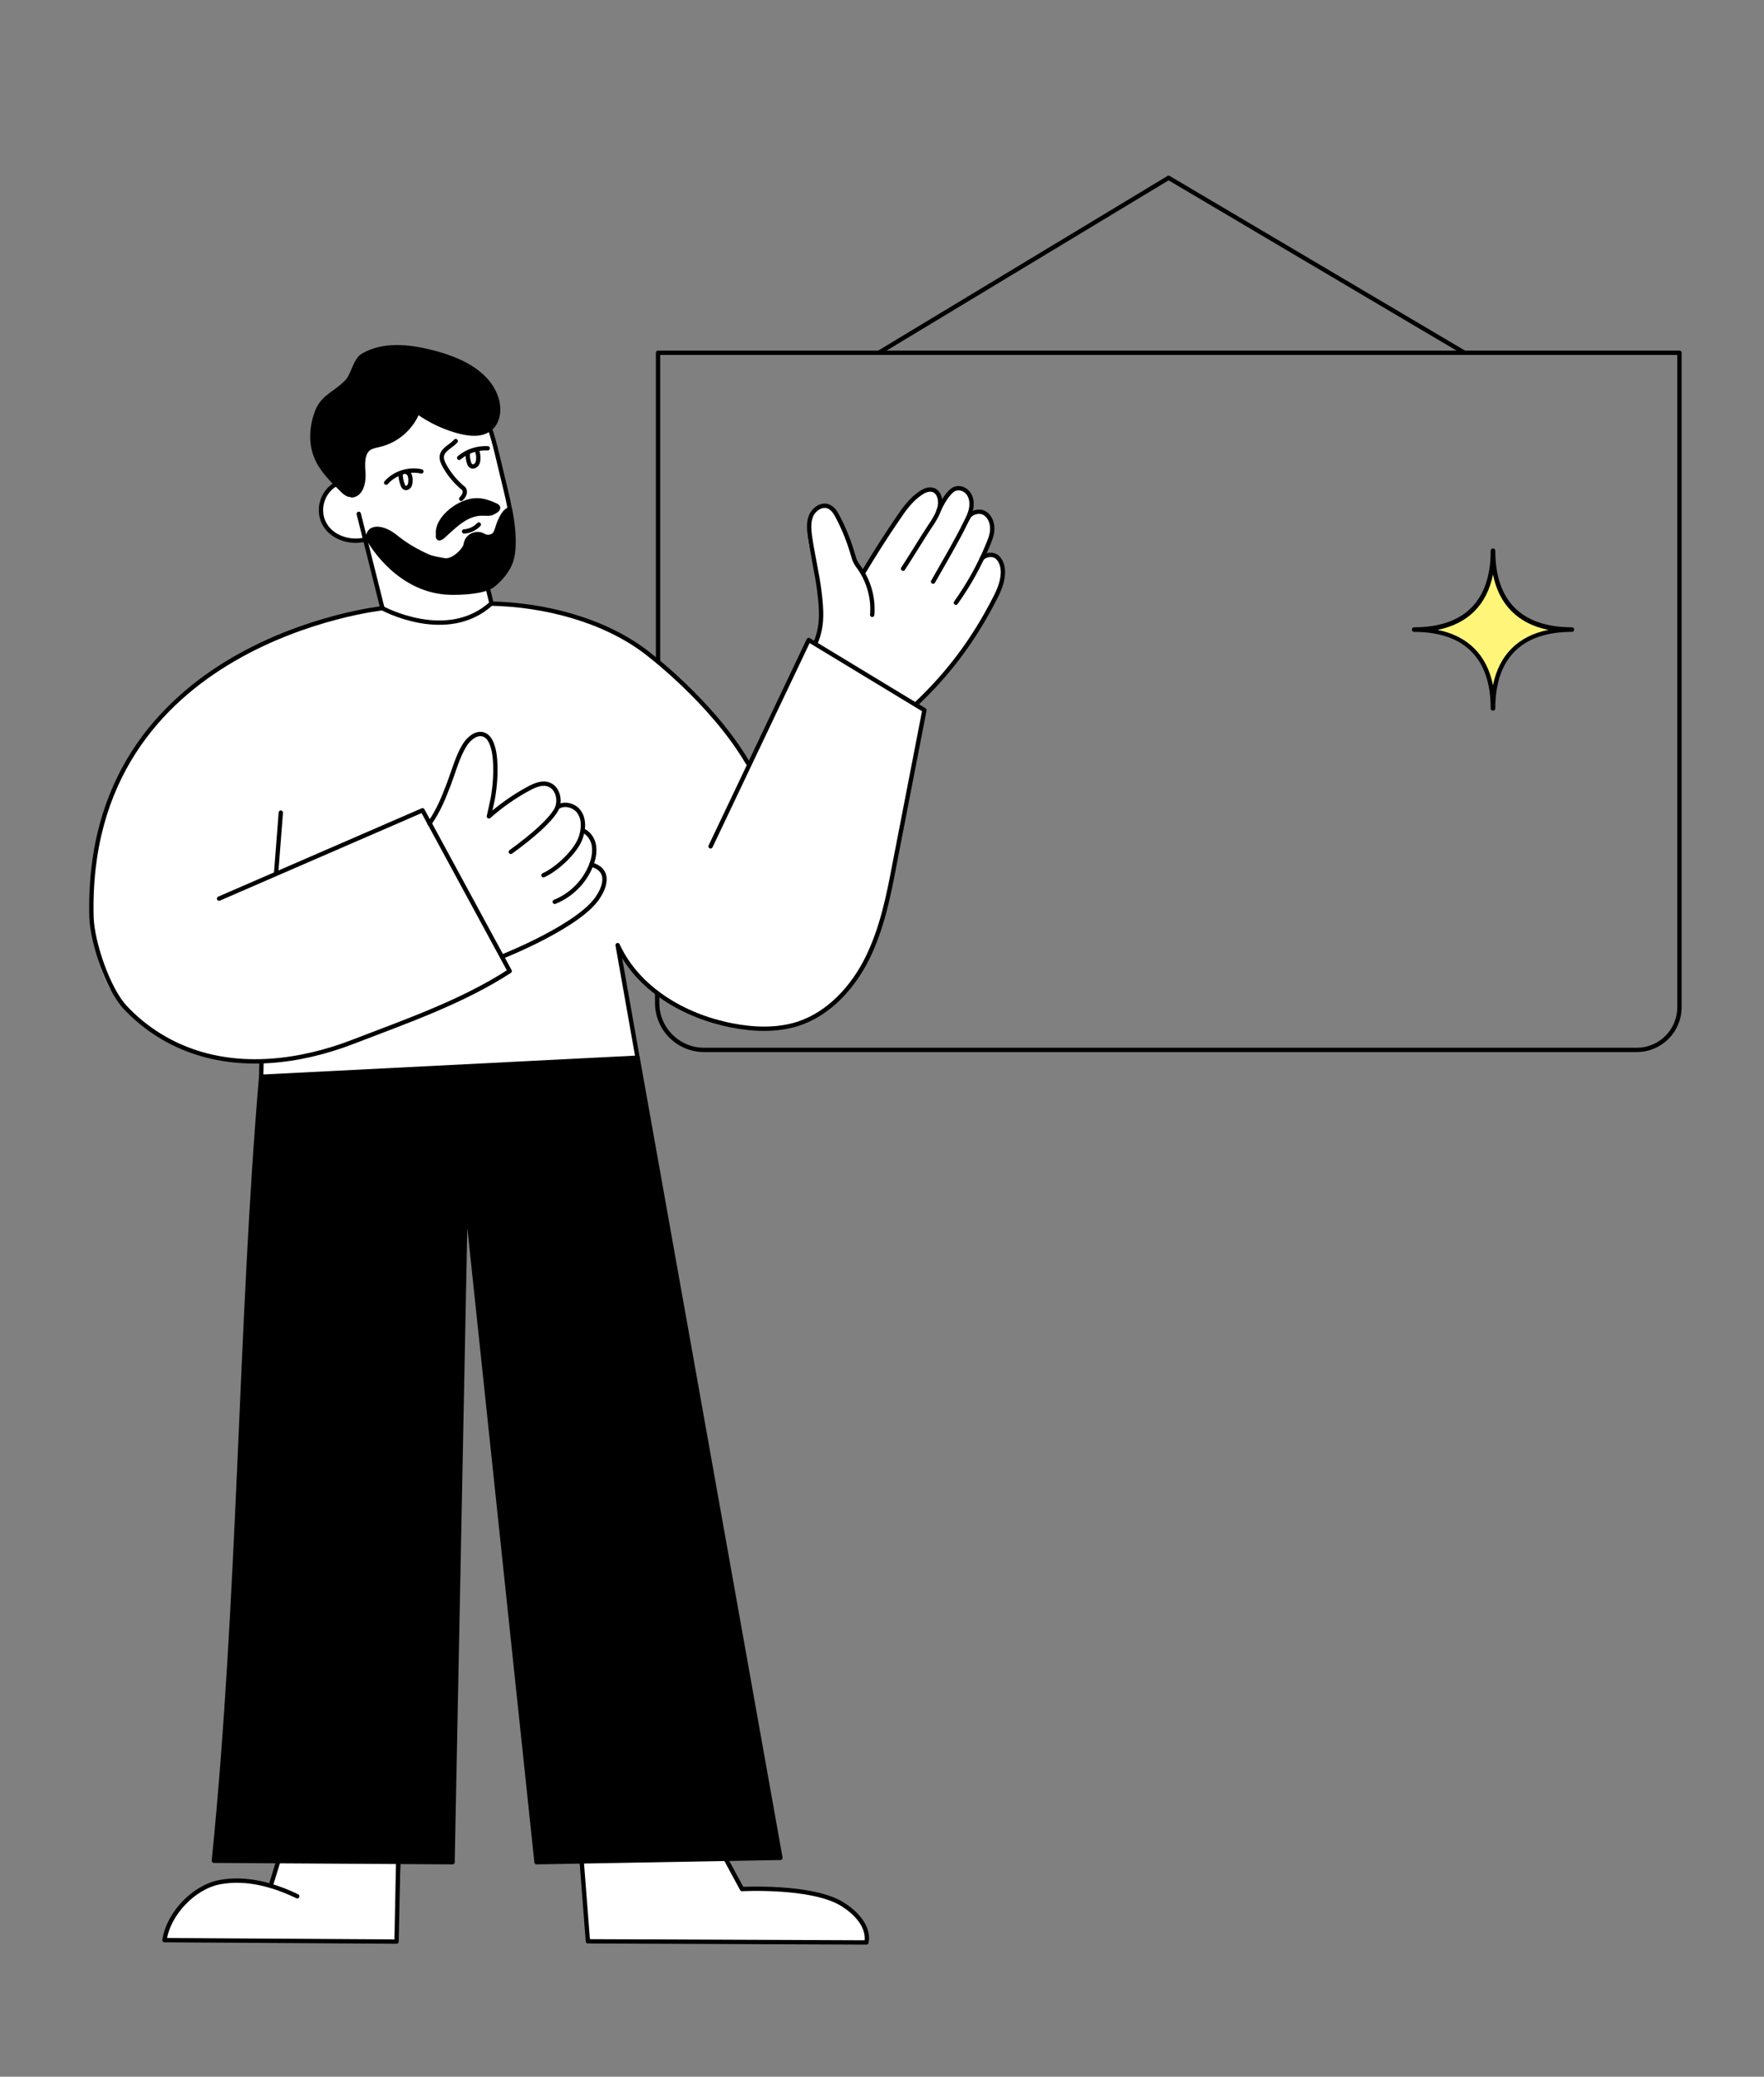 <?xml version="1.0" encoding="UTF-8"?> <!-- Generator: Adobe Illustrator 24.1.1, SVG Export Plug-In . SVG Version: 6.00 Build 0) --> <svg xmlns="http://www.w3.org/2000/svg" xmlns:xlink="http://www.w3.org/1999/xlink" id="Слой_1" x="0px" y="0px" viewBox="0 0 611.2 719.4" style="enable-background:new 0 0 611.2 719.4;" xml:space="preserve"><rect x="0" y="0" width="611.2" height="719.4" fill="#808080" stroke="none"/> <style type="text/css"> .st0{display:none;opacity:0.2;} .st1{display:inline;fill:#FFFFFF;} .st2{display:inline;fill:#FFFFFF;stroke:#000000;stroke-width:1.5;stroke-linecap:round;stroke-linejoin:round;} .st3{display:inline;fill:none;stroke:#000000;stroke-width:1.5;stroke-miterlimit:10;} .st4{display:inline;fill:#FFFFFF;stroke:#000000;stroke-width:1.5;stroke-miterlimit:10;} .st5{display:inline;stroke:#000000;stroke-width:1.5;stroke-miterlimit:10;} .st6{display:inline;fill:none;stroke:#000000;stroke-width:1.5;stroke-linecap:round;stroke-linejoin:round;} .st7{display:inline;fill:#FFF579;} .st8{display:inline;} .st9{fill:#FFF579;} .st10{fill:#FFFFFF;stroke:#FFFFFF;stroke-width:0.5;stroke-linecap:round;stroke-linejoin:round;stroke-miterlimit:10;} .st11{fill:#FFFFFF;stroke:#000000;stroke-width:0.5;stroke-linecap:round;stroke-linejoin:round;stroke-miterlimit:10;} .st12{fill:#FFFFFF;stroke:#000000;stroke-width:1.5;stroke-linecap:round;stroke-linejoin:round;stroke-miterlimit:10;} .st13{fill:none;stroke:#000000;stroke-width:1.5;stroke-linecap:round;stroke-linejoin:round;stroke-miterlimit:10;} .st14{stroke:#000000;stroke-width:1.5;stroke-linecap:round;stroke-linejoin:round;stroke-miterlimit:10;} </style> <g class="st0"> <path class="st1" d="M99,381.2l-10.5-0.3l1.8-22.1c0,0-30.1,2.6-49-19.9s-13.8-59.8,5.4-84.5s52.6-39.6,64.3-44.4 s26.3-7.7,26.3-7.7s-14.3-31.8-11.5-34.9c2.8-3.1,41.6,22.8,41.6,22.8l1.5,7.1c0,0,18.9,3.1,22,4.9s28.6,10.2,53.9,39.6l12.5,14.3 l1.2,1.4c0,0,19.2-33.7,25-49.4c2.8-7.6,0.6-14.9-1.1-22.5s-4.5-21.1,1.8-22.7s9.5,10.3,9.5,10.3l3.1,8.8l3.3,5.2 c0,0,14.4-27.7,22.9-30.5s4,9.7,4,9.7s4-12.1,9.6-10.2c0,0,4.5,0.8,3.3,6.6s-0.6,3.5-0.6,3.5s2.8-3,5.7-1.3 c2.5,1.7,3.5,4.8,2.6,7.6c-0.8,2-4.2,9.8-4.2,9.8s2.3-4,5.7-1.5s2.5,7.1,1.4,10.9s-18.5,35.1-32.6,44.6l2.2,1.1l-12.9,65.1 c0,0-3.6,17.2-10.7,27.1s-17,19-32.7,18s-36-6.4-49.9-27.8l13.6,61.2L99,381.2z"></path> <path class="st2" d="M197.5,645.8c1.3,9.3,2,18.1,3.3,27.4h101c0,0-2.6-14-14.8-21.6s-33-0.9-33-0.9l-3.6-5.4"></path> <path class="st1" d="M96.9,637l-4.8,12.8c0,0-14.6-5.8-28.1,8.2c0,0-7.7,9.6-7.3,14.9l84.6,0.6c0,0-1.5-20.6-7.6-34.1L96.9,637z"></path> <polyline class="st3" points="303.7,113.9 404.5,53.1 507,113.6 "></polyline> <path class="st4" d="M129.3,180c7.4,10.7,20.7,17.5,33.8,16.2c3.7-0.2,7.3-1.4,10.4-3.5c4.7-3.4,7-9.4,7.4-15.1s-1-11.5-2.3-17.2 l-2.7-11.4c-2.1-8.8-4.5-18.1-11.4-24c-4.9-4.2-11.6-6-18.1-6c-10,0-20.3,4.6-25.9,12.9s-5.7,20.4,0.9,27.9"></path> <path class="st4" d="M127.9,179.4c-5.2,1.7-11.7,0-14.8-4.2c-3.4-4.8-2.5-11.4,2.2-15.1l3.4-2.3h7.7"></path> <path class="st5" d="M155.8,178.4c4.5-4,8.7-8.6,14.8-8.4c1.2,0.2,2.4,0.1,3.5-0.3c1.1-0.5,2.5-1.3,1.8-2.2 c-0.3-0.3-0.7-0.5-1.1-0.7c-4.4-2.1-7.7-2.3-12.1-0.4s-9.4,6.7-8.7,11.5C153.9,177.9,153.6,180.3,155.8,178.4z"></path> <path class="st5" d="M118.1,154.3l4.3,9.1c3.4-0.2,4.4-4.6,4.2-8s-0.6-7.5,2.3-9.3c1.1-0.6,2.3-1,3.6-1.1c6.4-1.5,11.7-6,14.1-12.1 c4.8,3.4,10.1,5.9,15.8,7.3c3.6,0.9,7.9,1.2,10.8-1.1c3.2-2.6,3.6-7.5,2.2-11.4c-3.3-9.5-13.9-14.2-23.7-16.6 c-8.4-2.1-17.8-3.1-25.3,1.2c-2.7,1.6-3.6,7.2-5.7,9.5c-3.9,4.2-8.8,5.5-10.9,10.8c-2.1,5.3-2.6,11.4-0.5,16.7 c1.9,4.9,5.8,8.7,9.7,12.4c0.7,0.8,1.6,1.4,2.6,1.6c1,0.2,2.3-0.4,2.3-1.5"></path> <path class="st5" d="M129.5,176.3c1.5-1.1,3.7-0.6,5.4,0.1c1.7,0.8,3.2,1.8,4.6,3c3.3,2.5,7,4.7,10.8,6.4c2,0.7,4,1.2,6.1,1.5 c3,0.5,6.9-3.2,7.6-5.2c0.2-0.7,0.4-1.4,0.7-2.1c1.1-2.1,3.8-3,5.9-1.8c0.1,0,0.1,0.1,0.2,0.1c1.1,0.6,2.5,0.5,3.6-0.2 c0.7-0.7,1.2-1.6,1.4-2.5c0,0,1.8-6.5,4.7-6.9c0,0,2.8,12.4,0.3,19.3c-1.4,3.5-3.7,6.4-6.7,8.6c-3.3,2.4-11.6,2.7-15.7,2.6 c-18.5-0.5-28.6-17.3-29.6-19.3C128.1,178.5,128.4,177.1,129.5,176.3"></path> <path class="st3" d="M168.7,198.3c18.3,0.4,35.8,8.5,50.4,19.5s27.3,25.6,39.3,39.5"></path> <path class="st3" d="M256.6,261.4c7.7-16.1,15.9-31.9,24.8-47.4l38.5,23.3c-3.5,17.7-6.9,35.4-10.3,53.1 c-2.2,11.2-4.4,22.5-9.5,32.7S286.8,342.5,276,346c-7.3,2.4-15.3,2-22.9,0.5c-16.4-3.2-32.5-12.6-39.6-27.8l13.7,62.2H88.5 l1.6-20.6"></path> <path class="st3" d="M124.4,170.3c4.1,10.3,8.3,21.8,12.9,31.9c0,0-119.5,24.5-106.5,115.5C32,326.3,37,334,43,340.4 c5.9,6.3,13.2,11.2,21.3,14.4c18.3,7.2,39.3,4.6,57.6-2.5s37.7-13.8,54.3-24.5l-30.2-55.8l-70.5,30.6"></path> <path class="st5" d="M88.5,381.5c-7.6,88.9-5.7,175.7-14.6,262.8l72,2.3l15.3-247.4l30.6,246.6l80.4-0.8l-50.7-264"></path> <path class="st3" d="M136.3,646.5c2.8,8.7,4.4,17.8,5,26.9l-84.6-0.6c1.5-10.8,12-21.7,22.7-23.7s21.8,1.1,31.6,5.8 c6.7,3.2,13.2,7.3,17.7,13.2"></path> <path class="st3" d="M195.4,268.2c2.4-1.9,6.2-0.6,7.9,1.9s1.5,5.9,0.6,8.8c-1.6,5.1-8.8,11.8-13.6,14"></path> <path class="st3" d="M204.8,276.8c2.1,1.1,3.5,3.2,3.8,5.5c0.3,2.3-0.1,4.7-1,6.8c-2.4,6.2-7.2,11.1-13.4,13.5"></path> <path class="st3" d="M147.4,275.2c3.4-4.9,6.1-10.1,8.2-15.7c1.7-4.7,3-9.7,5.7-14c1.5-2.4,4.1-4.7,6.7-3.9s3.5,3.9,4,6.5 c0,0,1.3,6.6-0.6,17.1l-1.4,6.2c4.5-4,9.4-7.4,14.7-10.3c2.2-1.2,4.9-2.3,7.3-1.4c2.8,1.1,3.9,4.7,3.3,7.6s-3.6,4.7-5.6,7 c-2.4,2.8-5.5,4.4-7.9,7.1"></path> <line class="st3" x1="96.9" y1="272.9" x2="95.2" y2="294.3"></line> <path class="st3" d="M281.6,214.2c2.8-6.4,3-13.6,2.1-20.4s-2.6-13.6-3.5-20.5c-0.3-2.5-0.5-5.2,0.6-7.6s3.8-4.1,6.2-3.3 c1.8,0.6,2.9,2.4,3.8,4.1c2.3,4.5,4.2,9.1,5.6,13.9c0.2,0.9,0.5,1.7,0.9,2.6c0.4,0.8,0.9,1.5,1.5,2.2c3.5,5,5.1,11.1,4.6,17.1"></path> <path class="st3" d="M300,186.6c4.2-6.9,8.1-13.1,12.7-19.8c2.4-3.5,4.9-7,8.4-9.4c1.3-0.9,2.9-1.6,4.4-1.2 c2.6,0.7,3.2,4.3,2.4,6.9c-0.8,2.4-2.1,4.7-3.6,6.8c-2.3,3.5-7.4,11.9-9.8,15.4"></path> <path class="st3" d="M339.1,166.2c1-2,3.8-2.5,5.7-1.3c1.8,1.3,2.8,3.4,2.7,5.7c-0.2,2.2-0.7,4.3-1.7,6.3c-3.1,7.4-7,14.5-11.7,21"></path> <path class="st3" d="M318.5,236.1c12-11.3,22.1-24.5,29.8-39.1c1.6-3.2,3.2-6.5,3.3-10.1c0.1-2.1-0.6-4.2-2.2-5.7 c-1.6-1.4-4.3-1.4-5.6,0.2"></path> <path class="st3" d="M328,163.2c0.9-1.9,2-3.7,3.3-5.3c0.7-0.9,1.6-1.6,2.6-2c1.9-0.5,3.8,0.2,4.9,1.9c1,1.6,1.3,3.6,0.9,5.4 c-0.4,1.8-1.1,3.6-2,5.3c-3.3,6.8-8.3,15.2-12.1,21.8"></path> <path class="st3" d="M227.6,224.6v-111h353.9v226.7c0,8.2-6.6,14.8-14.8,14.8H243.5c-8.9,0-16.1-7.3-16.2-16.2v-4.1"></path> <path class="st3" d="M147.9,154.6c-4.8-1.1-9.7,0.5-13,4.2"></path> <path class="st3" d="M140.3,155.8c0,1.3,0.3,2.5,0.7,3.7c0.2,0.5,0.5,0.9,1,1.2c0.6,0.1,1.2-0.1,1.5-0.7c0.3-0.5,0.4-1.1,0.4-1.7 c0.1-1.3-0.1-2.9-1.3-3.4"></path> <path class="st3" d="M161.7,149.6c2.9-2.5,6.7-3.7,10.5-3.5"></path> <path class="st3" d="M164.9,148.1c-0.1,1.1,0.1,2.3,0.4,3.3c0.1,0.5,0.4,0.9,0.7,1.1c0.7,0.4,1.5,0.2,2-0.4c0.4-0.6,0.7-1.3,0.7-2 c0.1-1.2-0.1-2.4-0.6-3.5"></path> <path class="st3" d="M160.4,143.5c-1.7,1.9-4.6,2.9-5,5.4c-0.1,1.4,0.3,2.7,1.1,3.8c1.8,3.1,4.2,5.9,6.9,8.2c0,0,1.2,1.5-1,3.7"></path> <path class="st3" d="M163.5,176.6c2.1-0.1,4-1,5.4-2.6"></path> <line class="st6" x1="92.3" y1="648.8" x2="95.1" y2="640.1"></line> <path class="st3" d="M173.1,323.2c0,0,31-12,37.2-22.7c0,0,6.1-8.8-2.7-11.4"></path> <path class="st7" d="M495.8,209.6c0,0,18.8-2.4,21.1-21.5c0,0,2.7,19.2,22.2,21.5c0,0-19.5,1.1-22.2,22.1 C516.9,231.7,514.9,212.6,495.8,209.6z"></path> <path class="st8" d="M517.7,236.8h-1.5c0-17.3-9.1-26.4-26.5-26.4v-1.5c17.3,0,26.5-9.1,26.5-26.5h1.5c0,17.3,9.2,26.5,26.5,26.5 v1.5C526.8,210.4,517.7,219.5,517.7,236.8z M497.7,209.6c10.5,2.1,17.1,8.7,19.2,19.2c2.1-10.5,8.7-17.1,19.2-19.2 c-10.5-2.1-17.1-8.7-19.2-19.2C514.8,200.9,508.2,207.5,497.7,209.6L497.7,209.6z"></path> </g> <g> <path class="st9" d="M496.3,218.4c0,0,18.8-2.4,21.1-21.5c0,0,2.7,19.2,22.2,21.5c0,0-19.5,1.1-22.2,22.1 C517.4,240.5,515.3,221.4,496.3,218.4z"></path> <path class="st10" d="M89.9,376.3l0.7-8.6c0,0-30.8,3.5-52.3-25.4c0,0-17.9-28.9,4.9-76.1s88.3-55.1,88.3-55.1l1.4-0.3l-9.2-35.6 l43,12.6l3.3,19.9l0.5,1.9c0,0,12.4-0.5,27.7,3.7c15.3,4.2,32.2,15.2,45.3,31s16,20.6,16,20.6l20.6-43.3l2.7,0.9 c0,0,2.6-7.9,1.3-17c-1.3-9.1-7.8-26-1.3-29.6c6.5-3.6,10.5,10.3,10.5,10.3l3.4,9.6l1.5,1.8l0.6,0.9c0,0,14.6-24.9,19.1-27.2 c4.6-2.3,6.8-2.6,7.5,2l0.3,2.8c0,0,3.3-8,7.3-6.6c4,1.4,3.3,7.4,3.3,7.4l-1,2.3c0,0,2.2-3.4,5.7-1.5c3.5,1.9,2.2,7.3,2.2,7.3 l-3.2,8.3c0,0,2.9-2.4,5.6-0.6c2.7,1.8,1.3,8.6,1.3,8.6s-11.9,24.9-19.5,32s-10.9,11.5-10.9,11.5l3.2,1.7l-9.1,47.1l-4.9,23.2 c0,0-7.8,22.5-14.8,28.1c-7,5.6-14,11.2-23.4,11.4c-9.3,0.1-25.5-2.8-34.9-8.7c-9.3-5.9-18.3-17-19-19.3l7.1,42L89.9,376.3z"></path> <path class="st11" d="M138.9,636.1l-1.5,36.5L57,672.1c0,0,3.3-17.3,19.2-20.1c0,0,11-1.7,17.3,1.3l4.8-14.8L138.9,636.1z"></path> <g> <path d="M517.3,246.2c-0.4,0-0.8-0.3-0.8-0.8c0-17.3-9.1-26.5-26.5-26.5c-0.4,0-0.8-0.3-0.8-0.8s0.3-0.8,0.8-0.8 c17.3,0,26.5-9.1,26.5-26.5c0-0.4,0.3-0.8,0.8-0.8s0.8,0.3,0.8,0.8c0,17.3,9.1,26.5,26.5,26.5c0.4,0,0.8,0.3,0.8,0.8 s-0.3,0.8-0.8,0.8c-17.3,0-26.5,9.1-26.5,26.5C518.1,245.8,517.7,246.2,517.3,246.2z M498.1,218.2c10.5,2.1,17.1,8.7,19.2,19.2 c2.1-10.5,8.7-17.1,19.2-19.2c-10.5-2.1-17.1-8.7-19.2-19.2C515.2,209.5,508.6,216.1,498.1,218.2z"></path> </g> <path class="st12" d="M201.1,639l2.6,33.5l96.5,0.4c0,0,2.1-6.7-8.4-13.3c-10.5-6.5-34.7-5.2-34.7-5.2l-9.3-17.2"></path> <polyline class="st13" points="304.5,122.2 404.9,61.6 507.4,122.2 "></polyline> <path class="st12" d="M128.5,187.3c7,10.1,19.6,16.5,31.9,15.3c3.5-0.3,7-1.3,9.8-3.3c4.4-3.2,6.6-8.8,7-14.3 c0.3-5.5-0.9-10.9-2.2-16.2c-0.9-3.6-1.7-7.2-2.6-10.8c-2-8.3-4.3-17.1-10.7-22.7c-4.6-4-10.9-5.7-17.1-5.6 c-9.5,0-19.1,4.3-24.4,12.2c-5.3,7.8-5.4,19.3,0.8,26.4"></path> <path class="st12" d="M127.2,186.7c-4.9,1.6-11,0-14-4c-3.3-4.3-2.4-10.8,2-14.2l3.2-2.2h7.2"></path> <path class="st14" d="M167.8,145"></path> <path class="st14" d="M168.7,143.4"></path> <path class="st14" d="M153.5,185.8c4.2-3.8,8.3-8.1,13.9-7.9c1.1,0,2.3,0.2,3.3-0.3c1-0.5,2.4-1.3,1.7-2.1c-0.3-0.3-0.7-0.5-1-0.6 c-4.2-1.9-7.3-2.2-11.4-0.3c-4.1,1.8-8.9,6.4-8.2,10.8C151.7,185.3,151.4,187.6,153.5,185.8z"></path> <path class="st14" d="M117.9,163c1.3,2.9,2.7,5.7,4,8.6c3.2-0.2,4.2-4.4,4-7.6c-0.2-3.2-0.5-7.1,2.1-8.8c1-0.6,2.2-0.8,3.4-1.1 c5.9-1.3,11.1-5.8,13.3-11.4c4.5,3.2,9.6,5.6,14.9,6.9c3.4,0.8,7.4,1.2,10.2-1.1c3-2.4,3.4-7.1,2.1-10.8 c-3.1-9-13.1-13.4-22.3-15.7c-7.9-2-16.8-3-23.9,1.2c-2.6,1.5-3.4,6.8-5.4,8.9c-3.7,4-8.3,5.2-10.3,10.2s-2.5,10.8-0.5,15.8 c1.8,4.6,5.5,8.2,9.1,11.7c0.7,0.7,1.5,1.4,2.4,1.6s2.1-0.4,2.2-1.4"></path> <path class="st14" d="M128.6,183.8c1.4-1,3.5-0.6,5.1,0.1c1.6,0.6,3,1.8,4.3,2.8c3.1,2.4,6.6,4.4,10.2,6c1.8,0.8,3.8,1,5.8,1.4 c2.8,0.5,6.5-3.1,7.2-4.9c0.2-0.7,0.3-1.4,0.6-2c1-1.9,3.6-2.9,5.8-1.6c1,0.6,2.4,0.5,3.4-0.2c0.7-0.5,1-1.5,1.3-2.4 c0,0,1.7-6.2,4.4-6.6c0,0,2.6,11.7,0.3,18.2c-1.1,3.1-3.7,6.2-6.3,8.2c-3.1,2.3-11,2.6-14.8,2.5c-17.4-0.5-27-16.4-28-18.2 C126.9,185.1,128.6,183.8,128.6,183.8"></path> <path class="st13" d="M167.8,198.6l2.5,10.5c18.3,0.4,38.8,5.6,53.4,16.7c0,0,22.8,17,35.4,38.5"></path> <path class="st13" d="M90.6,367.7l-0.1,5.3l130.4-6.6l-6.9-39c7,15.2,23.1,24.6,39.5,27.8c7.6,1.5,15.5,1.8,22.9-0.5 c10.8-3.5,19.1-12.6,24.2-22.9c5-10.2,7.3-21.5,9.4-32.7c3.4-17.7,6.9-35.4,10.3-53.1l-40.1-24.3l-34,71.5"></path> <path class="st13" d="M75.9,311.3l70.5-30.6l30.2,55.7c-16.5,10.7-35.9,17.4-54.3,24.5c-18.4,7.1-39.3,9.7-57.6,2.5 c-8-3.1-15.4-8.1-21.3-14.4c-6-6.4-11.4-22.5-11.7-31.2c-2.6-96,100.8-107.1,100.8-107.1l-8.2-32.7"></path> <path class="st14" d="M90.5,372.9c-7.3,84.9-7.2,180.5-16.4,271.7l82.7,0.5l4.6-231.8l24.5,231.8l84.5-1.5l-49.5-277.3"></path> <path class="st13" d="M103,656.9c-8.3-4-17.7-6.6-26.8-4.9c-9.1,1.7-17.9,11-19.2,20.1l80.4,0.5l0.7-34.4"></path> <path class="st13" d="M193.1,279.7c2.3-1.8,6.2-0.7,7.7,1.8c1.6,2.4,1.4,5.6,0.5,8.4c-1.5,4.9-8.3,11.2-13,13.3"></path> <path class="st13" d="M202.2,287.8c2,1,3.3,3.1,3.6,5.2c0.3,2.2-0.1,4.4-0.9,6.5c-2.2,5.8-6.9,10.6-12.7,12.9"></path> <path class="st13" d="M148.8,285.3c3.2-4.6,4.8-8.7,6.8-13.9c1.7-4.5,2.9-9.2,5.4-13.3c1.4-2.2,3.9-4.4,6.4-3.7 c2.4,0.7,3.3,3.7,3.8,6.2c0,0,1.3,6.3-0.5,16.3l-1.3,5.9c4.3-3.8,8.9-7,13.9-9.7c2.1-1.1,4.6-2.2,6.9-1.3c2.7,1,3.8,4.5,3.1,7.2 c0,0,0.1,4.2-16.3,16.1"></path> <line class="st13" x1="97.3" y1="281.5" x2="95.7" y2="302.1"></line> <path class="st13" d="M282.5,222.9c2.6-6,2.2-11.5,1.4-18s-2.4-12.8-3.3-19.3c-0.3-2.4-0.5-4.9,0.5-7.1c1-2.2,3.6-3.9,5.8-3.1 c1.7,0.6,2.7,2.3,3.5,3.9c2.2,4.2,3.9,8.6,5.2,13.1c0.2,0.8,0.5,1.7,0.9,2.4c0.4,0.8,0.9,1.4,1.4,2.1c3.2,4.7,4.8,10.5,4.3,16.1"></path> <path class="st13" d="M299.2,198.2c3.9-6.5,7.6-12.3,11.9-18.6c2.2-3.3,4.6-6.6,7.9-8.8c1.2-0.8,2.7-1.5,4.2-1.1 c2.4,0.7,3,4,2.3,6.4c-0.7,2.3-2,4.4-3.4,6.4c-2.2,3.3-7,11.2-9.2,14.5"></path> <path class="st13" d="M335.5,179.3c0.9-1.9,4-2.6,5.7-1.5c1.8,1.1,2.6,3.3,2.6,5.3c0,2.1-0.8,4-1.6,5.9c-2.9,7-6.6,13.6-11,19.8"></path> <path class="st13" d="M317.3,244c11.3-10.6,20-22.3,27.1-36.1c1.6-3,3-6.1,3.1-9.5c0-2-0.5-4.1-2-5.4c-1.5-1.3-4.2-0.9-5.4,0.6"></path> <path class="st13" d="M325.2,176.9c0.8-1.8,2.1-4.2,3.4-5.7c0.7-0.8,1.4-1.6,2.4-1.9c1.7-0.6,3.6,0.3,4.6,1.7s1.2,3.3,0.9,5.1 c-0.3,1.7-1.1,3.4-1.9,4.9c-3.1,6.4-7.8,14.3-11.3,20.5"></path> <path class="st13" d="M228,229.1V122.2h353.9v226.7c0,8.2-6.6,14.8-14.8,14.8H243.9c-8.9,0-16.2-7.3-16.2-16.2l0-3.5"></path> <path class="st13" d="M146,163.3c-4.4-1-9.3,0.6-12.2,3.9"></path> <path class="st13" d="M138.8,164.4c0,1.2,0.3,2.4,0.7,3.5c0.2,0.5,0.4,1,0.9,1.1c0.5,0.2,1.1-0.2,1.4-0.6c0.3-0.5,0.4-1.1,0.4-1.6 c0.1-1.2-0.1-2.8-1.2-3.2"></path> <path class="st13" d="M159.1,158.6c2.7-2.3,6.3-3.5,9.9-3.3"></path> <path class="st13" d="M162.1,157.2c-0.1,1.1,0.1,2.1,0.4,3.1c0.1,0.4,0.3,0.8,0.7,1.1c0.6,0.4,1.4,0.1,1.9-0.4 c0.4-0.5,0.6-1.2,0.6-1.9c0.1-1.1-0.1-2.2-0.5-3.3"></path> <path class="st13" d="M157.9,152.8c-1.6,1.8-4.4,2.8-4.8,5.1c-0.2,1.3,0.4,2.5,1,3.6c1.7,3,3.9,5.6,6.6,7.8c0,0,1.2,1.4-0.9,3.5"></path> <path class="st13" d="M160.8,184.1c1.9-0.1,3.8-1,5.1-2.4"></path> <line class="st12" x1="94.1" y1="652.3" x2="96.5" y2="644.5"></line> <path class="st13" d="M174.2,331.3c0,0,27.5-10.9,33.3-21c0,0,5.8-8.4-2.6-10.8"></path> <path class="st13" d="M132.5,210.7c0,0,22.5,12.3,37.8-1.7"></path> </g> </svg> 